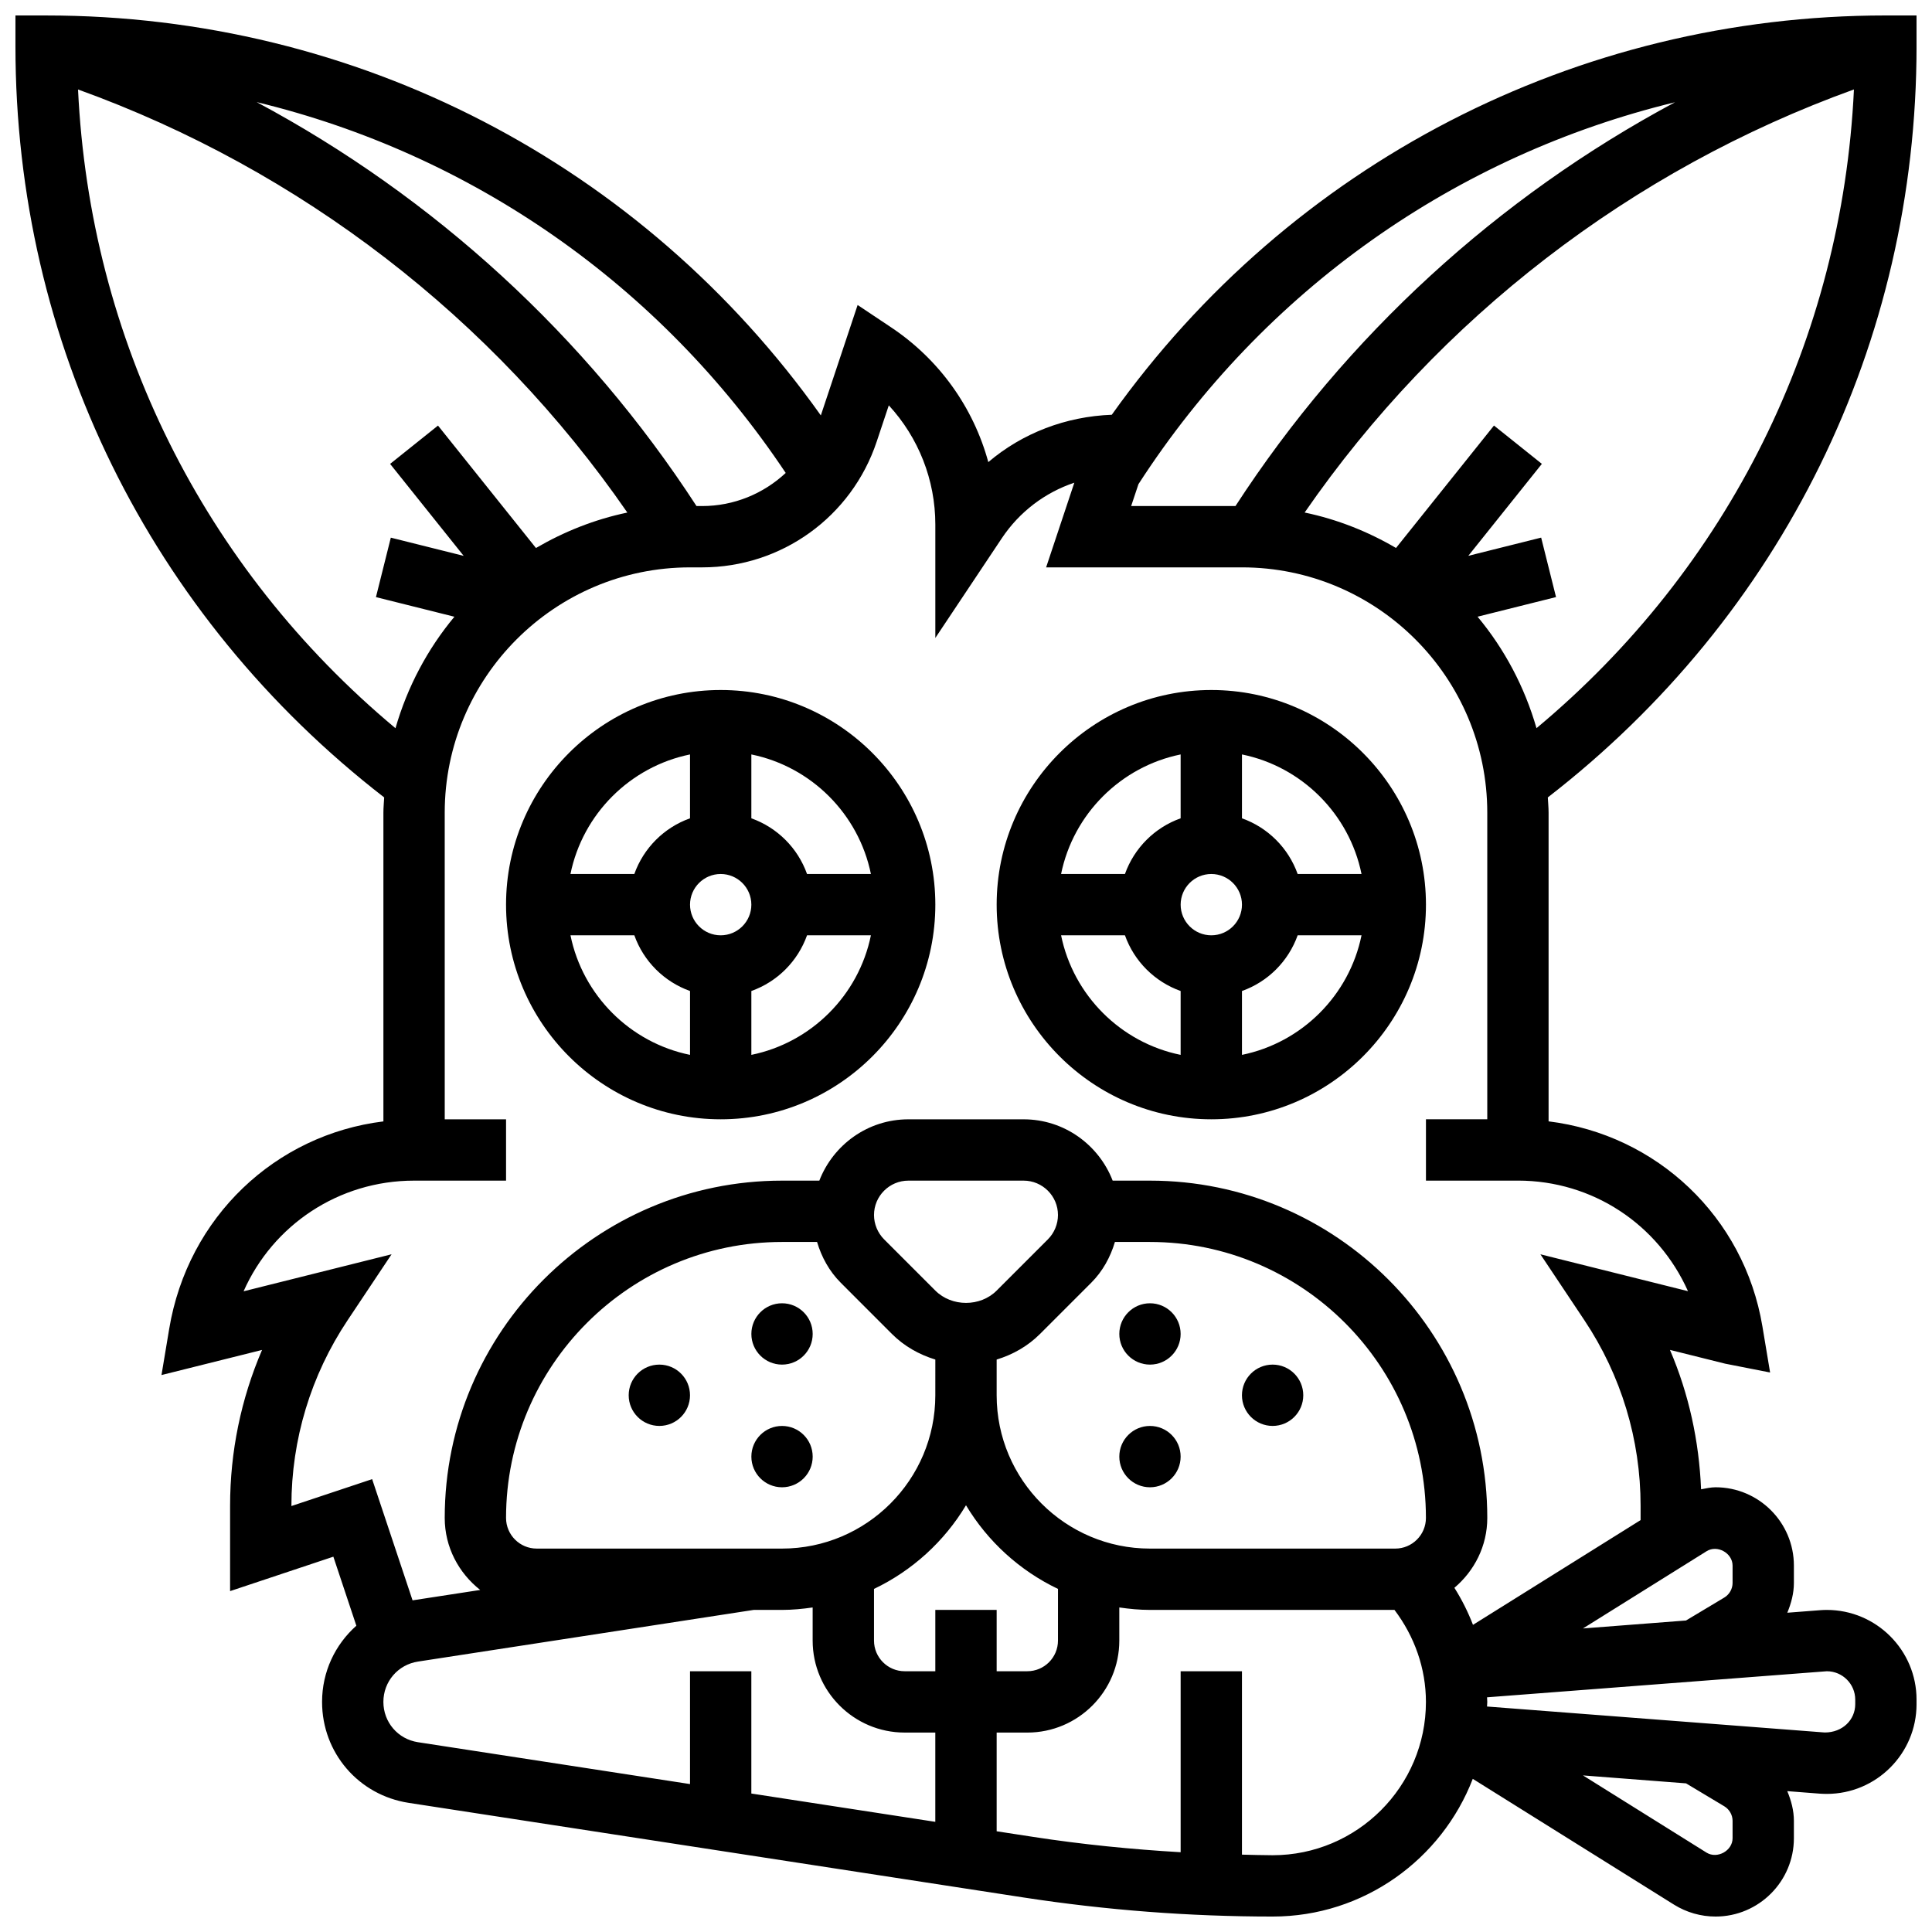 <?xml version="1.0" encoding="UTF-8"?>
<!-- Uploaded to: ICON Repo, www.svgrepo.com, Generator: ICON Repo Mixer Tools -->
<svg width="800px" height="800px" version="1.1" viewBox="144 144 512 512" xmlns="http://www.w3.org/2000/svg">
 <defs>
  <clipPath id="a">
   <path d="m148.09 148.09h503.81v503.81h-503.81z"/>
  </clipPath>
 </defs>
 <path d="m334.99 326.86c-31.367 0-56.883 25.523-56.883 56.883s25.516 56.883 56.883 56.883c31.367 0 56.883-25.523 56.883-56.883-0.004-31.359-25.52-56.883-56.883-56.883zm39.809 48.758h-16.926c-2.453-6.883-7.875-12.301-14.758-14.758v-16.926c15.895 3.242 28.441 15.789 31.684 31.684zm-39.809 16.25c-4.477 0-8.125-3.641-8.125-8.125s3.648-8.125 8.125-8.125c4.477 0 8.125 3.641 8.125 8.125s-3.648 8.125-8.125 8.125zm-8.129-47.934v16.926c-6.883 2.453-12.301 7.875-14.758 14.758h-16.926c3.246-15.895 15.789-28.441 31.684-31.684zm-31.68 47.934h16.926c2.453 6.883 7.875 12.301 14.758 14.758v16.926c-15.898-3.242-28.441-15.789-31.684-31.684zm47.934 31.684v-16.926c6.883-2.453 12.301-7.875 14.758-14.758h16.926c-3.242 15.895-15.789 28.441-31.684 31.684z"/>
 <path d="m465.01 326.86c-31.367 0-56.883 25.523-56.883 56.883s25.516 56.883 56.883 56.883c31.367 0 56.883-25.523 56.883-56.883-0.004-31.359-25.52-56.883-56.883-56.883zm39.809 48.758h-16.926c-2.453-6.883-7.875-12.301-14.758-14.758v-16.926c15.895 3.242 28.441 15.789 31.684 31.684zm-39.809 16.25c-4.477 0-8.125-3.641-8.125-8.125s3.648-8.125 8.125-8.125c4.477 0 8.125 3.641 8.125 8.125s-3.648 8.125-8.125 8.125zm-8.129-47.934v16.926c-6.883 2.453-12.301 7.875-14.758 14.758h-16.926c3.242-15.895 15.789-28.441 31.684-31.684zm-31.684 47.934h16.926c2.453 6.883 7.875 12.301 14.758 14.758v16.926c-15.895-3.242-28.441-15.789-31.684-31.684zm47.938 31.684v-16.926c6.883-2.453 12.301-7.875 14.758-14.758h16.926c-3.242 15.895-15.789 28.441-31.684 31.684z"/>
 <path d="m359.37 497.51c0 4.484-3.637 8.125-8.125 8.125-4.488 0-8.125-3.641-8.125-8.125 0-4.488 3.637-8.129 8.125-8.129 4.488 0 8.125 3.641 8.125 8.129"/>
 <path d="m326.86 513.76c0 4.488-3.637 8.125-8.125 8.125s-8.125-3.637-8.125-8.125 3.637-8.125 8.125-8.125 8.125 3.637 8.125 8.125"/>
 <path d="m359.37 530.02c0 4.484-3.637 8.125-8.125 8.125-4.488 0-8.125-3.641-8.125-8.125 0-4.488 3.637-8.129 8.125-8.129 4.488 0 8.125 3.641 8.125 8.129"/>
 <path d="m456.88 497.51c0 4.484-3.637 8.125-8.125 8.125-4.488 0-8.125-3.641-8.125-8.125 0-4.488 3.637-8.129 8.125-8.129 4.488 0 8.125 3.641 8.125 8.129"/>
 <path d="m489.38 513.76c0 4.488-3.637 8.125-8.125 8.125-4.488 0-8.125-3.637-8.125-8.125s3.637-8.125 8.125-8.125c4.488 0 8.125 3.637 8.125 8.125"/>
 <path d="m456.88 530.02c0 4.484-3.637 8.125-8.125 8.125-4.488 0-8.125-3.641-8.125-8.125 0-4.488 3.637-8.129 8.125-8.129 4.488 0 8.125 3.641 8.125 8.129"/>
 <g clip-path="url(#a)">
  <path d="m651.9 156.22v-8.125h-8.125c-82.09 0-157.82 39.363-205.14 105.82-12.164 0.453-23.656 4.844-32.723 12.547-3.941-14.457-12.977-27.199-25.785-35.73l-8.848-5.906-9.75 29.262c-47.309-66.602-123.02-105.99-205.31-105.99h-8.125v8.125c0 78.715 35.602 150.99 97.715 199.1-0.066 1.352-0.203 2.684-0.203 4.047v81.812c-28.586 3.519-51.82 25.297-56.77 54.988l-2.039 12.23 26.652-6.656c-5.582 12.98-8.473 26.996-8.473 41.312v22.605l27.367-9.125 6.094 18.293c-5.598 4.973-9.086 12.164-9.086 20.195 0 13.457 9.652 24.703 22.957 26.75l163.08 25.094c21.715 3.336 43.875 5.035 65.871 5.035 24.176 0 44.824-15.188 53.039-36.492l53.348 33.348c3.305 2.055 7.109 3.144 11 3.144 11.441 0 20.754-9.312 20.754-20.762v-4.59c0-2.762-0.715-5.394-1.754-7.883l8.637 0.668c0.617 0.039 1.234 0.062 1.844 0.062 13.117 0 23.777-10.66 23.777-23.777v-1.203c0-13.105-10.66-23.773-23.777-23.773-0.609 0-1.227 0.023-1.82 0.074l-8.652 0.668c1.031-2.5 1.746-5.133 1.746-7.894v-4.59c0-11.449-9.312-20.762-20.754-20.762-1.309 0-2.574 0.301-3.844 0.535-0.527-12.789-3.25-25.289-8.246-36.941l14.625 3.648 11.914 2.34-2.039-12.223c-4.852-29.09-28.066-50.812-56.664-54.332v-81.801c0-1.363-0.137-2.699-0.203-4.047 62.117-48.113 97.715-120.38 97.715-199.1zm-64.008 14.879c-46.969 25.141-87.176 61.902-116.48 107.01h-27.645l1.934-5.801c33.309-51.551 84.234-87.16 142.19-101.21zm-235.67 98.234c-5.875 5.484-13.699 8.777-22.145 8.777h-1.496c-29.324-45.133-69.555-81.902-116.56-107.05 56.883 13.75 106.86 48.301 140.2 98.273zm-187.54-101.62c58.945 21.281 109.95 60.555 145.57 112.12-8.672 1.812-16.797 5.062-24.215 9.395l-25.961-32.445-12.691 10.156 19.496 24.371-19.309-4.828-3.941 15.758 20.793 5.199c-7.117 8.539-12.465 18.586-15.617 29.547-50.906-42.484-80.988-103.06-84.125-169.27zm80.918 427.31c0-5.379 3.859-9.871 9.168-10.688l88.969-13.691h7.5c2.762 0 5.461-0.27 8.125-0.648v8.773c0 13.441 10.938 24.379 24.379 24.379h8.125v23.656l-48.754-7.5v-32.41h-16.25v29.902l-72.094-11.094c-5.309-0.809-9.168-5.301-9.168-10.68zm114.93-121.89c1.195 4.031 3.266 7.793 6.266 10.793l13.578 13.586c3.25 3.25 7.215 5.469 11.5 6.785l-0.004 9.465c0 22.402-18.227 40.629-40.629 40.629h-65.008c-4.477 0-8.125-3.641-8.125-8.125 0-40.328 32.812-73.133 73.133-73.133zm72.672 10.789c3-3 5.07-6.762 6.266-10.793l9.285 0.004c40.32 0 73.133 32.805 73.133 73.133 0 4.484-3.648 8.125-8.125 8.125h-65.008c-22.402 0-40.629-18.227-40.629-40.629v-9.465c4.281-1.309 8.238-3.535 11.488-6.785zm-41.332 86.723v16.25h-8.125c-4.477 0-8.125-3.641-8.125-8.125v-13.691c10.148-4.844 18.625-12.578 24.379-22.168 5.754 9.59 14.23 17.324 24.379 22.168l-0.004 13.691c0 4.484-3.648 8.125-8.125 8.125h-8.125v-16.25zm29.84-98.211-13.586 13.586c-4.332 4.348-11.906 4.348-16.25 0l-13.586-13.586c-1.691-1.699-2.668-4.047-2.668-6.445 0-5.019 4.086-9.109 9.109-9.109h30.539c5.019 0 9.105 4.09 9.105 9.109 0 2.398-0.973 4.746-2.664 6.445zm59.547 163.22c-2.707 0-5.422-0.105-8.125-0.156v-48.602h-16.25v47.961c-13.074-0.766-26.133-2.07-39.02-4.055l-9.738-1.496v-26.156h8.125c13.441 0 24.379-10.938 24.379-24.379v-8.777c2.664 0.383 5.363 0.648 8.125 0.648h64.797c5.305 7.023 8.336 15.492 8.336 24.383 0 22.402-18.227 40.629-40.629 40.629zm119.7-12.969c1.348 0.812 2.195 2.293 2.195 3.867v4.59c0 3.324-4.062 5.566-6.891 3.828l-32.754-20.469 27.312 2.106zm27.172-35.789c4.144 0 7.527 3.375 7.527 7.527v1.203c0 4.137-3.356 7.5-8.055 7.5h-0.047l-89.477-6.883c0.008-0.406 0.066-0.805 0.066-1.219 0-0.406-0.047-0.812-0.059-1.219zm-24.977-27.992v4.59c0 1.566-0.844 3.055-2.188 3.867l-10.156 6.086-27.305 2.106 32.754-20.461c2.832-1.785 6.894 0.48 6.894 3.812zm-11.816-72.727-39.109-9.777 11.66 17.488c9.742 14.617 14.887 31.609 14.887 49.168v3.785l-44.418 27.758c-1.316-3.422-2.965-6.703-4.926-9.816 5.285-4.473 8.715-11.062 8.715-18.516 0-49.285-40.102-89.387-89.387-89.387h-9.891c-3.672-9.484-12.832-16.25-23.598-16.25h-30.539c-10.766 0-19.926 6.769-23.598 16.25h-9.887c-49.285 0-89.387 40.102-89.387 89.387 0 7.769 3.723 14.617 9.402 19.086l-17.926 2.754-10.711-32.121-21.395 7.129v-0.059c0-17.559 5.144-34.559 14.887-49.172l11.66-17.488-39.223 9.812c7.754-17.535 25.191-29.328 45.18-29.328h24.379v-16.25h-16.25l-0.004-81.262c0-35.844 29.164-65.008 65.008-65.008h3.219c21.023 0 39.613-13.391 46.254-33.34l3.203-9.598c7.856 8.52 12.332 19.738 12.332 31.602v30.043l17.617-26.426c4.672-7.012 11.465-12.125 19.219-14.723l-7.477 22.441h51.902c35.844 0 65.008 29.164 65.008 65.008v81.258h-16.25v16.25h24.379c19.832 0.004 37.164 11.625 45.062 29.301zm-40.148-149.2c-3.152-10.961-8.5-21.004-15.617-29.547l20.793-5.199-3.941-15.758-19.309 4.828 19.496-24.371-12.691-10.156-25.961 32.445c-7.418-4.34-15.547-7.59-24.215-9.395 35.625-51.559 86.621-90.832 145.57-112.12-3.137 66.215-33.219 126.79-84.125 169.27z"/>
 </g>
</svg>